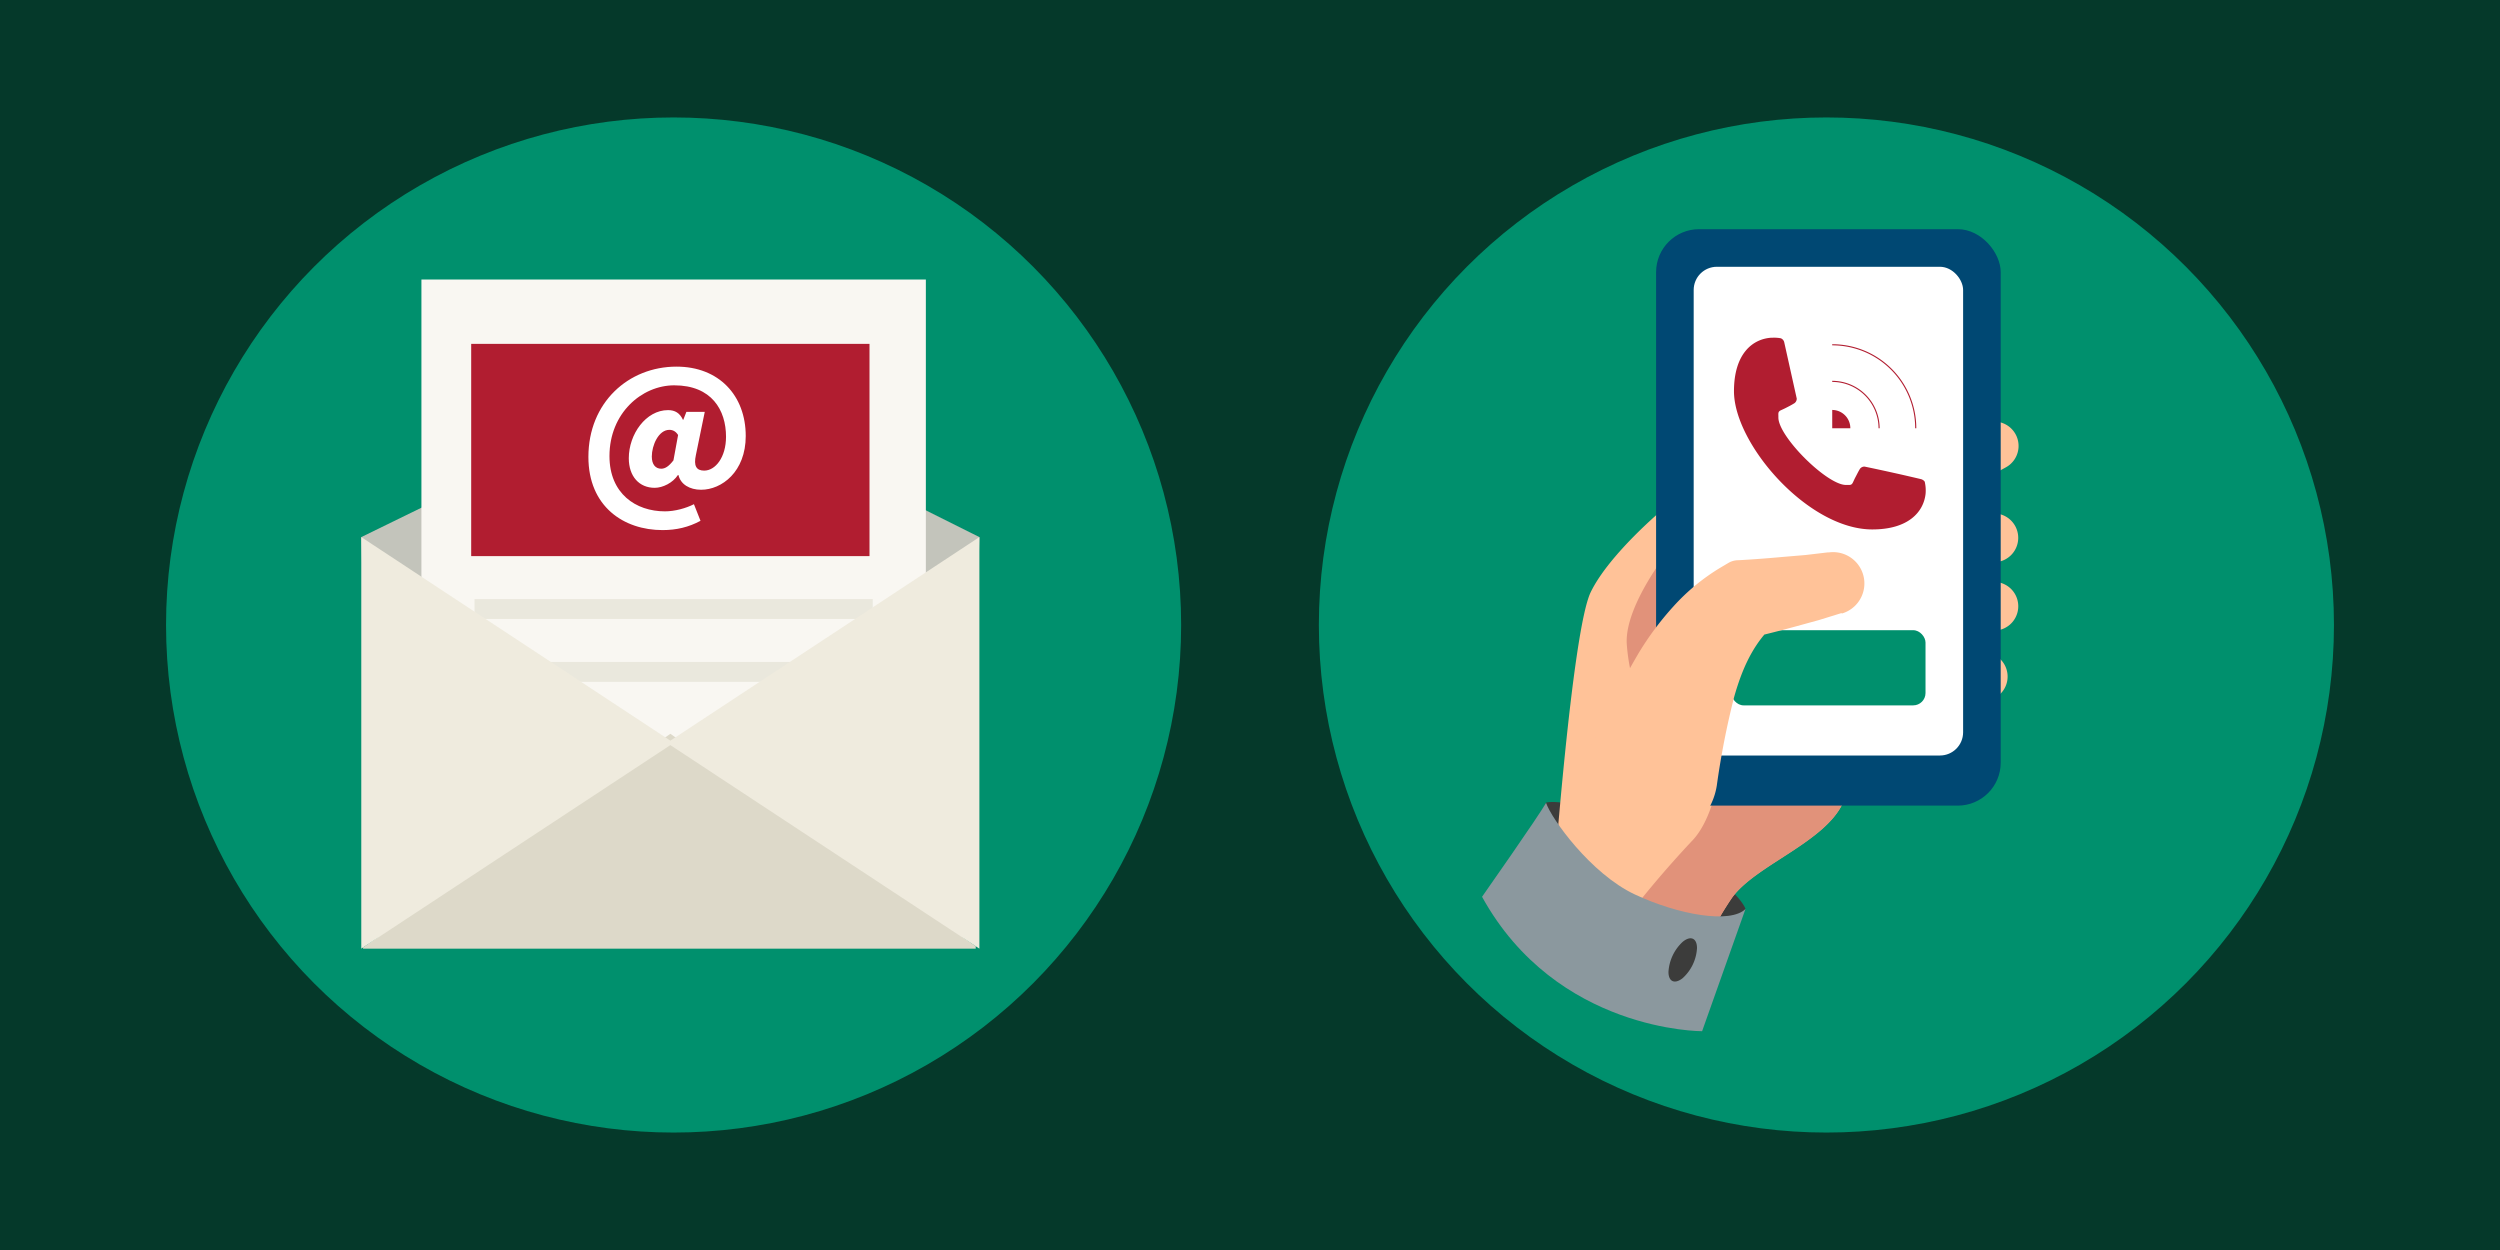 <svg xmlns="http://www.w3.org/2000/svg" viewBox="0 0 3840 1920"><defs><style>.cls-1{fill:#05392a;}.cls-2{fill:#00906d;}.cls-3{fill:#c3c4bb;}.cls-4{fill:#f9f7f2;}.cls-5{fill:#b11d30;}.cls-6{fill:#eae8dd;}.cls-7{fill:#ddd9c9;}.cls-8{fill:#efebde;}.cls-9{fill:#fff;}.cls-10{fill:#ffc298;}.cls-11{fill:#3c3c3b;}.cls-12{fill:#e1927a;}.cls-13{fill:#004873;}.cls-14{fill:#8b989e;}</style></defs><g id="Layer_2" data-name="Layer 2"><g id="newsletter"><rect class="cls-1" width="3840" height="1920"/><circle id="newsletter-label" class="cls-2" cx="1034.64" cy="960" r="779.6"/><polygon class="cls-3" points="1504.34 824.97 1034.88 590.5 554.92 824.97 572.29 1439.74 1486.96 1439.74 1504.34 824.97"/><rect class="cls-4" x="647.31" y="429.34" width="774.8" height="749.27"/><rect class="cls-5" x="723.75" y="528.18" width="611.8" height="326.01"/><rect class="cls-6" x="728.87" y="920.19" width="611.67" height="30.53"/><rect class="cls-6" x="728.87" y="1016.73" width="611.67" height="30.6"/><polygon class="cls-7" points="1029.67 1127.12 557.62 1455.31 557.62 1457.12 1498.72 1457.12 1498.72 1453.42 1029.67 1127.12"/><polygon class="cls-8" points="1029.67 1137.63 554.92 824.97 554.92 1457.12 557.62 1455.31 1029.67 1144.48 1498.72 1453.42 1504.34 1457.12 1504.34 824.97 1029.67 1137.63"/><path class="cls-9" d="M903.78,701.79c0-83.43,61.46-138.65,135.38-138.65,65,0,106.29,44.24,106.29,106.58,0,54.93-36.82,82.54-68.58,82.54-17.52,0-31.47-8.31-34.74-22.56h-.89c-7.72,11.87-23.16,19.59-35.63,19.59-23.75,0-39.78-17.52-39.78-45.42,0-37.12,26.42-73.93,60.27-73.93,10.69,0,18.11,4.45,22.86,14.84h.59l4.75-12.17h28.21l-13.66,66.51c-3.56,16.32.6,23.75,12.77,23.75,17.22,0,33.55-20.49,33.55-52,0-41-22-79-79.57-79-49.88,0-99.46,42.75-99.46,108.66,0,57.6,40.38,84.91,85.21,84.91,15.14,0,32.36-4.75,44.53-11l10.1,25.53c-18.11,9.8-37.11,14.25-58.19,14.25C958.11,814.31,903.78,778.09,903.78,701.79Zm130.63,5.34,7.13-38.89c-3-5-7.42-8-13.36-8-16.63,0-27,23.75-27,41,0,12.18,5.64,18.71,14.55,18.71C1021.65,719.9,1027.29,716.34,1034.41,707.13Z"/><circle id="newsletter-label-2" data-name="newsletter-label" class="cls-2" cx="2805.36" cy="960" r="779.6"/><path class="cls-10" d="M3081.18,717.74l-154,84.5a50,50,0,0,1-48.12-87.67,44.39,44.39,0,0,1,6.54-3L3050,649.89a37.44,37.44,0,0,1,31.19,67.85Z"/><path class="cls-10" d="M3073.09,862.11l-147.25,41.28a49.37,49.37,0,0,1-26.56-95.08,51.6,51.6,0,0,1,7.51-1.45l151.77-18.09a37.54,37.54,0,0,1,14.53,73.34Z"/><path class="cls-11" d="M2339.05,1301.84l35.71-69.1s45.52-12.42,170.06,56.2S2681,1395.87,2681,1395.87s-28.87,57.74-43.69,57.74C2598,1456.41,2405.07,1343.32,2339.05,1301.84Z"/><path class="cls-10" d="M3056.83,968.45l-96.25-16L2996.1,946,2937,977.6a37.54,37.54,0,0,1-42-61.79L2946,873a35.69,35.69,0,0,1,33.68-6.83h1.44l93.17,29.45a37.44,37.44,0,0,1-17.42,72.57Z"/><path class="cls-10" d="M3053.84,1075.77l-148.79,21.17a44.08,44.08,0,1,1-12.41-87.29h3.94l150.14-7.8a37.34,37.34,0,0,1,7.12,73.92Z"/><path class="cls-10" d="M2556.27,780.59s-84,69.58-112.89,128.87-57.75,454.84-57.75,454.84l216.84,127.81a505.54,505.54,0,0,1,57.74-113.37c36.28-50.63,144.37-85.47,171.31-147.64s-33.87-381.22-32.62-390.55S2556.27,780.59,2556.27,780.59Z"/><path class="cls-12" d="M2567.14,840.55s-73.14,89.6-68.33,149.94a306.27,306.27,0,0,0,26.76,103.66l72.08-137.44Z"/><path class="cls-12" d="M2649.62,1122s-4.81,123.77-51.49,170.45a1605.88,1605.88,0,0,0-111,131.95l115.49,68.23a506,506,0,0,1,57.74-113.37c36.29-50.63,144.37-85.47,171.32-147.64,9-21.17,8-72,2.69-130.21l-86.62,7.7Z"/><rect class="cls-13" x="2543.76" y="352.02" width="529.33" height="885.43" rx="66.02"/><rect class="cls-9" x="2601.5" y="409.77" width="413.84" height="750.69" rx="35.61"/><path class="cls-14" d="M2276.4,1377.49s88.35-125.89,98.36-144.37c7.89,24,68.62,109,136.28,140.71s146.86,45.14,170,22.42l-66.6,187.68s-223.57,1.15-338-206.44"/><rect class="cls-2" x="2659.25" y="967.97" width="298.35" height="115.49" rx="18.96"/><path class="cls-10" d="M2828.83,941.6,2794,952.38,2759,962c-23.49,6.44-47.07,12.41-71,18h0l27.33-11.26c-25.31,27.34-40.42,61.7-51.87,102.5a1241.44,1241.44,0,0,0-26.47,135.51A102.2,102.2,0,1,1,2435,1175a109.19,109.19,0,0,1,8.09-26.56,1358.34,1358.34,0,0,1,73.33-144.37A459.68,459.68,0,0,1,2570,931.88a317.69,317.69,0,0,1,72.86-60.15l12.22-7.22a29.68,29.68,0,0,1,15.11-4h0c22.71-1.25,45.62-3,68.53-5.1l34.45-2.89,33.88-4H2809a48.12,48.12,0,0,1,19.83,93.93Z"/><path class="cls-11" d="M2606.6,1456.31a67.33,67.33,0,0,1-22,46.1c-12,9.62-21.84,5.77-21.84-9.63a68.57,68.57,0,0,1,21.84-46.1C2596.79,1436.58,2606.6,1440.91,2606.6,1456.31Z"/><path class="cls-5" d="M2956.64,741.13c0-2.31-3.66-4.62-6.06-5.2q-43.12-10.2-86.62-19.25a8.52,8.52,0,0,0-7,3.37c-2.79,4.53-5.2,9.63-7.6,14.05h0c-1.06,2.12-2,4.24-3,6.36-2.4,5.39-4.61,4.33-11,4.42-29.54-.09-104.81-75.26-103.75-104.13,0-6.26-1-8.47,4.43-10.88,3-1.34,6.06-2.79,8.95-4.33h0c3.85-1.92,7.7-4,11.45-6.35a8.72,8.72,0,0,0,3.37-6.93q-9.62-43.31-19.25-86.62a8.66,8.66,0,0,0-5.29-6.06,56.88,56.88,0,0,0-12.22-.87h-1.93c-28.87,1.64-57.74,24.35-57.74,82.19,0,81.14,113.85,212.32,212.4,212.32,55.73,0,78.83-27.05,81.91-54.67h0A57.9,57.9,0,0,0,2956.64,741.13Z"/><path class="cls-5" d="M2887.13,657.78h-1.69a71.23,71.23,0,0,0-71.14-71.14v-1.7A72.92,72.92,0,0,1,2887.13,657.78Z"/><path class="cls-5" d="M2943.44,657.78h-1.7v-.09a127.35,127.35,0,0,0-127.35-127.25h-.09v-1.7h.09a129.06,129.06,0,0,1,129.05,129Z"/><path class="cls-5" d="M2814.3,629.68v28.1h27.81A28,28,0,0,0,2814.3,629.68Z"/></g></g></svg>